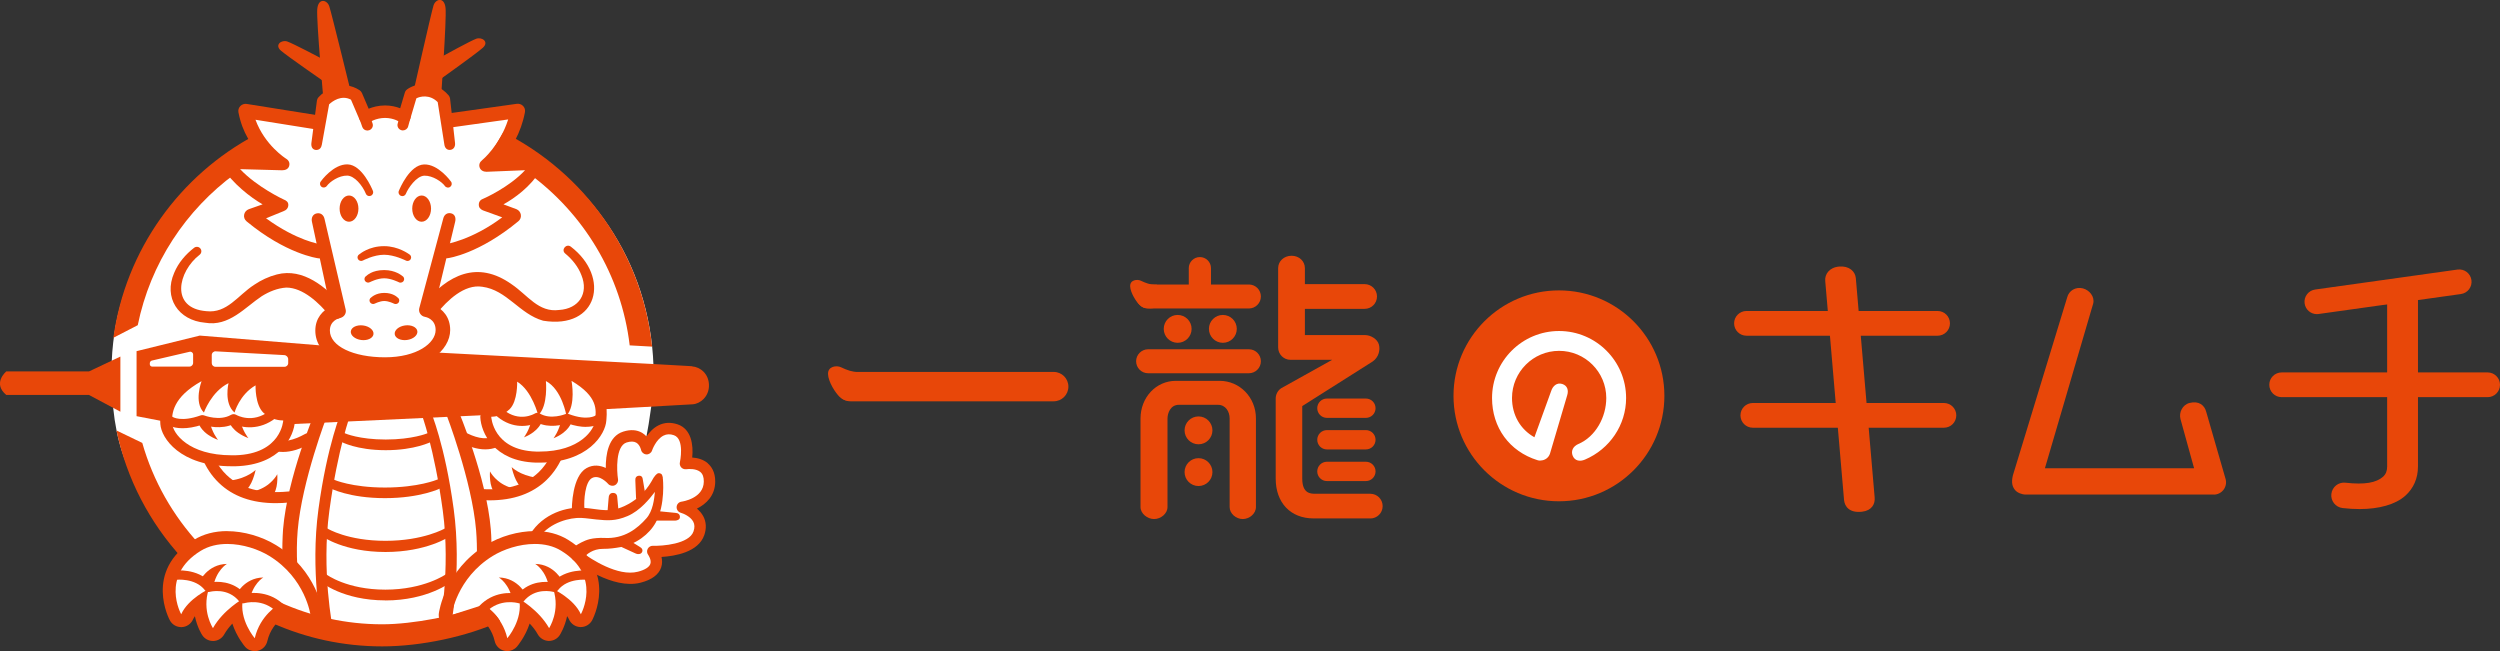 <?xml version="1.0" encoding="UTF-8"?> <svg xmlns="http://www.w3.org/2000/svg" id="_レイヤー_2" data-name="レイヤー 2" viewBox="0 0 398.33 103.74"><rect x="0" y="0" width="398.33" height="103.74" fill="#333333" stroke="none"/><defs><style> .cls-1 { fill: #e84709; } .cls-1, .cls-2 { stroke-width: 0px; } .cls-2 { fill: #fff; } </style></defs><g id="_レイヤー_1-2" data-name="レイヤー 1"><g><g><path class="cls-2" d="m113.04,76.21c-.06-2.53-3.86-2.41-3.86-2.41.55-2.2,1.34-4.66-1.42-5.6s-3.4.43-4.82,1.67c.53-2.7,1.21-7.14,1.21-10,0-16.81-9.29-30.95-23.32-38.07l1.79-4.26-8.82,1.2c-1.06-.33-1.36.5-2.46.25l-.97-3.13s-.19-.7-1.76-1.27c-1.57-.58-3.32.6-3.32.6,0,0-.42,2.19-.78,3.47-1.23-.11-2.33-.93-3.58-.93-1.19,0-1.49.58-2.65.67l-1.34-2.84s-.34-.43-2.69-.63c-2.35-.21-3.02,1.34-3.02,1.34,0,0-.21,2.69-1.12,2.99l-10.98-1.82s.41,2.24,1.48,4.42c-14.42,10.62-23.29,21.65-22.83,38.9.33,12.3,3.46,16.31,11.62,28.27-.8.89-1.87,2.31-1.98,3.89-.22,2.97,1.71,5.84,1.71,5.84l3.08-2.81s.11,3.25,2.04,5.23c0,0,2.09-2.37,3.74-3.52,0,0,.88,3.85,3.3,5.07,0,0,1.25-2.13,2.3-3.51,5.31,2.34,11.14,3.55,17.31,3.55s11.86-1.28,17.02-3.46c.83.88,2.92,2.59,3.19,3.72,2.48-2.04,2.91-5.42,2.91-5.42,0,0,2.71,1.63,3.76,3.83,2.15-2.81,1.91-5.53,1.91-5.53,0,0,2.4,1.55,3.12,3.37,2.09-2.48,2.23-6.03.85-8.61-.1-.18-.56-1.15-.67-1.31.83.67,1.35.92,2.16,1.35,2.7,1.43,5.62,2.05,8.15.78,2.53-1.27,1.06-3.58,1.06-3.58,2.09.11,5.3-.06,6.84-2.48,1.54-2.42-1.67-4.82-1.67-4.82,3.03-.61,3.56-1.83,3.51-4.36Z"></path><g><path class="cls-1" d="m29.82,88.06c.59-.53,1.27-.95,1.97-1.32-4.21-4.54-7.38-10.06-9.12-16.17l-4.11-1.98c1.61,7.74,5.31,14.71,10.46,20.34.23-.32.5-.6.8-.86Z"></path><path class="cls-1" d="m78.38,97.38c-.35-.34-.76-.69-1.22-.95-4.37,1.66-11.32,3.04-16.26,3.04-5.8,0-11.31-1.26-16.28-3.5-.41,1.1-.88,2.18-1.2,3.32,5.35,2.38,11.26,3.7,17.48,3.7s13.51-1.57,18.8-3.99c-.37-.66-.78-1.1-1.32-1.62Z"></path><path class="cls-1" d="m37.44,27.67c-.22-.26-.44-.55-.54-.87-.11-.35.03-.7.42-.76.21-.03.45-.03.66-.04.25,0,.51,0,.76,0,.35.02.7.06,1.05.11.92-.58,1.85-1.13,2.82-1.64l-1.86-2.99c-12.06,6.38-20.76,18.29-22.69,32.34l3.89-2.01c2-9.85,7.67-18.38,15.51-24.12,0,0-.02-.02-.02-.03Z"></path><path class="cls-1" d="m80.21,21.06l-1.8,3.03c1.31.65,2.58,1.37,3.81,2.15.11-.03.22-.06.33-.07.28-.04.58-.06.86-.06.26,0,.56.02.76.2.22.2.2.53.16.8-.02.17-.07.34-.11.5,8.73,6.36,14.78,16.17,16.11,27.42l3.57.2c-1.56-14.98-10.8-27.7-23.7-34.17Z"></path></g><path class="cls-1" d="m19.18,56.81l-5,2.37H1s-2.26,1.87,0,3.75h13.18s5,2.67,5,2.67v-8.79Z"></path><path class="cls-1" d="m110.31,58.36c.13,0-2.27-.18-41.82-2.25,0,0-2.31,2.01-8.03,1.9-5.72-.11-7.47-2.22-7.47-2.22l-1.47-.72-19.69-1.6-10.07,2.48v10.36l4.69.9,1.16-4.46.88-1.11.92-1.16,2.58-.93,1.19,1.81,3.64-1.57.57,2.01,4.27-1.75.19,1.75,1.32,3.89,2.65.24.08,1.67,30.53-1.42,3.93-1.52,1.09-2.6-.59-1.45.82-.51,1.73.43,1.37,1.32,1.01,2.05-.2-2.97-.05-1.03,1.85.57,2.14,1.43,1.19,2.38-.18-2.68-.84-1.18,1.39-.36,2.16,1.44,1.54,1.96.55,1.79s13.72-.74,15.01-.83,2.55-1.25,2.61-2.86c.07-2.04-1.46-3.1-2.67-3.18Zm-80.13.05h-5.94c-.21,0-.37-.17-.37-.37v-.17c0-.2.14-.37.33-.42l6.01-1.4c.29-.07.56.15.56.44v1.33c0,.32-.26.59-.59.59Zm15.16.03h-11.02c-.32,0-.58-.26-.58-.58v-1.29c0-.34.29-.61.62-.59l10.93.6c.35.02.63.31.63.66v.62c0,.32-.26.58-.58.58Z"></path><path class="cls-1" d="m61.35,59.17c-6.64,0-11.11-2.61-11.11-6.49,0-2.04,1.24-3.22,2.37-3.79l-2.91-13.57c-.13-.6.13-1.19.76-1.32.63-.13,1.1.25,1.24.85l3.38,14.49c.07.29,0,.59-.16.84-.17.25-.43.42-.73.48-.26.06-1.63.45-1.63,2.01,0,2.47,3.7,4.26,8.79,4.26s8.06-2.26,8.06-4.35c0-1.79-1.61-2.08-1.68-2.09-.32-.05-.6-.23-.77-.49-.18-.26-.23-.58-.16-.88l3.83-14.32c.15-.6.63-.96,1.25-.81.62.15.79.75.64,1.35l-3.22,13.35c1.17.57,2.43,1.76,2.43,3.9,0,3.23-3.88,6.57-10.37,6.57Z"></path><ellipse class="cls-1" cx="55.61" cy="33.24" rx="1.5" ry="2.09"></ellipse><ellipse class="cls-1" cx="67.18" cy="33.24" rx="1.5" ry="2.09"></ellipse><path class="cls-1" d="m64.93,41.58c-.09,0-.18-.02-.27-.07-.02,0-1.8-.92-3.46-.92s-3.36.91-3.38.92c-.28.15-.63.05-.79-.23-.15-.27-.05-.62.23-.77.08-.04,1.48-1.29,3.94-1.29,2.28,0,3.92,1.25,4,1.29.28.15.39.49.24.77-.1.19-.3.3-.51.3Z"></path><path class="cls-1" d="m63.82,45.04c-.09,0-.18-.02-.27-.07-.01,0-1.23-.63-2.34-.63s-2.27.62-2.28.62c-.28.15-.63.05-.79-.23-.15-.28-.05-.62.23-.77.06-.03.87-.93,2.84-.93,1.83,0,2.82.9,2.88.93.28.15.39.49.24.77-.1.19-.3.3-.51.3Z"></path><path class="cls-1" d="m63.04,48.44c-.09,0-.18-.02-.27-.06,0,0-.82-.42-1.54-.42s-1.49.41-1.5.41c-.28.15-.63.05-.79-.23-.15-.27-.05-.62.23-.77.04-.02.72-.7,2.06-.7,1.4,0,2.04.67,2.08.7.28.15.39.49.24.77-.1.19-.3.3-.51.3Z"></path><path class="cls-1" d="m71.18,41.16c-.57,0-1.06-.41-1.15-.98-.09-.62.35-1.19.98-1.28.07-.01,4.12-.61,9.01-4.27l-3.07-1.11c-.44-.19-.68-.49-.66-.96.02-.47.31-.77.76-.92.04-.01,4.07-1.78,6.61-4.52l-6.14.25c-.49,0-.93-.22-1.09-.67s0-.87.38-1.17c.03-.02,2.83-2.33,4.16-6.5l-9.05,1.27c-.63.09-1.22-.34-1.31-.96s.35-1.2.98-1.29l10.75-1.51c.37-.05.74.07,1,.34.26.26.37.63.3,1-.63,3.35-2.24,5.88-3.58,7.48h5.15c.42,0,.81.22,1.01.58.2.36.19.8-.03,1.15-1.72,2.71-4.16,4.46-5.97,5.47l2.09.78c.37.16.62.49.68.88.06.39-.09.78-.4,1.03-6.27,5.19-11.08,5.87-11.27,5.89-.05,0-.11.01-.16.01Z"></path><path class="cls-1" d="m50.88,41.16s-.1,0-.15,0c-.21-.03-5.16-.7-11.44-5.89-.32-.26-.47-.67-.39-1.07.07-.4.36-.73.75-.87l2.19-.77c-1.92-1.11-4.78-3.3-6.51-6.02-.22-.35-.23-.8-.02-1.16.21-.36.61-.59,1.03-.57l5.39.12c-1.57-1.6-3.12-3.76-3.74-7.04-.07-.36.05-.74.31-1,.26-.26.64-.39,1.01-.33l11.09,1.77c.63.1,1.06.69.96,1.3-.1.62-.7,1.04-1.33.94l-9.32-1.49c1.48,4.07,4.83,6.18,4.87,6.2.44.27.64.69.49,1.18-.15.48-.6.67-1.11.67,0,0-.02,0-.03,0l-6.67-.18c2.65,2.83,6.89,4.82,6.93,4.83.45.17.76.42.75.89s-.31.82-.77.98l-2.78,1.13c4.92,3.59,8.59,4.12,8.63,4.12.63.08,1.08.66.99,1.28-.08.57-.57.99-1.14.99Z"></path><path class="cls-1" d="m50.44,23.9c-.05,0-.1,0-.16-.01-.55-.08-.74-.59-.66-1.14l.88-6.75c.03-.19.12-.37.25-.51,1.07-1.17,3.82-2.91,6.55-1.11.16.11.29.26.37.44l1.07,2.5c.65-.26,1.55-.52,2.61-.52.97,0,1.79.21,2.41.45l.74-2.49c.06-.2.18-.38.35-.51,1.14-.86,4.25-1.78,6.62.93.13.15.21.33.24.52l.79,7.06c.07.55-.18,1.04-.73,1.12-.55.07-.9-.31-.97-.86l-1.06-6.75c-1.29-1.3-2.85-.9-3.4-.6l-.98,3.3c-.09.32-.34.56-.66.67-.32.1-.67.04-.93-.16,0,0-.97-.69-2.42-.69s-2.52.71-2.53.71c-.25.18-.57.23-.87.15-.3-.08-.54-.29-.66-.57l-1.37-3.2c-1.53-.81-2.95.25-3.48.74l-1.16,6.43c-.08.49-.37.84-.86.84Z"></path><path class="cls-1" d="m55.98,14.98s-3.17-12.96-3.52-13.99-1.75-1.37-1.91.46,1.02,14.81,1.02,14.81c0,0,.85-1.46,2.3-1.38l2.1.11Z"></path><path class="cls-1" d="m51.09,9.25s-4.41-2.33-5.32-2.64-2.08.54-1.01,1.46,6.74,4.84,6.74,4.84l-.4-3.66Z"></path><path class="cls-1" d="m65.81,14.9s2.93-13.01,3.27-14.05,1.72-1.4,1.91.42-.76,14.82-.76,14.82c0,0-.88-1.44-2.33-1.34l-2.1.14Z"></path><path class="cls-1" d="m70.62,8.9s4.37-2.41,5.27-2.73,2.09.5,1.04,1.44-6.64,4.92-6.64,4.92l.33-3.62Z"></path><path class="cls-1" d="m52.49,50.28c-1.63-1.99-4.2-4.45-6.87-4.46-1.4.09-2.72.63-3.91,1.37-2.67,1.77-5.23,4.9-9.03,4.23-4.29-.37-6.65-4-4.93-7.94.67-1.62,1.83-2.96,3.18-4,.31-.24.76-.19,1,.12.24.3.19.74-.11.98-3.49,2.69-4.73,8.55,1.06,9,3.3.38,5-2.5,7.6-4.19,1.08-.74,2.34-1.33,3.63-1.66,4.22-1.1,7.92,2.07,10.46,5,1.06,1.38-.99,2.93-2.07,1.55h0Z"></path><path class="cls-1" d="m67.5,48.42c3.87-4.63,8.55-7.01,14.03-3.12,2.55,1.72,4.26,4.52,7.54,4.09,3.18-.19,4.75-2.64,3.57-5.54-.5-1.33-1.45-2.52-2.59-3.46-.7-.59.17-1.64.9-1.09,6.36,4.86,4.33,13.23-4.41,11.8-3.79-1.07-5.77-4.9-9.7-5.41-2.86-.46-5.59,2.19-7.27,4.28-1.07,1.34-3.11-.19-2.06-1.56h0Z"></path><ellipse class="cls-1" cx="57.71" cy="53.01" rx="1.17" ry="1.82" transform="translate(-2.22 103.51) rotate(-82.69)"></ellipse><ellipse class="cls-1" cx="64.7" cy="53.01" rx="1.82" ry="1.17" transform="translate(-6.47 9.06) rotate(-7.63)"></ellipse><polygon class="cls-1" points="80.18 22.78 77.49 25.7 84.23 25.7 80.18 22.78"></polygon><polygon class="cls-1" points="40.59 23.66 37.14 25.76 44.34 25.9 40.59 23.66"></polygon><path class="cls-1" d="m58.54,20.8c-.36,0-.7-.22-.82-.58l-.45-1.29c-.16-.45.09-.93.54-1.08.45-.15.95.08,1.1.53l.45,1.29c.16.45-.09.93-.54,1.08-.09.03-.19.05-.28.05Z"></path><path class="cls-1" d="m64.2,20.78c-.07,0-.15,0-.23-.03-.46-.12-.74-.59-.61-1.04l.37-1.35c.12-.46.6-.72,1.06-.6.46.12.74.59.61,1.04l-.37,1.35c-.1.38-.46.63-.84.63Z"></path><path class="cls-1" d="m51.88,64.66c-.6-.26-1.28.02-1.54.62-.19.44-4.55,10.76-5.24,19.05,0,.05-.12,1.54-.12,3.62.37.25.73.52,1.08.8.47.39.89.81,1.3,1.26-.1-1.81-.08-3.7.07-5.48.67-7.92,4.7-18.36,4.75-18.47.25-.6.3-1.15-.3-1.4Z"></path><path class="cls-1" d="m75.99,88.74c.71-.48,1.53-.79,2.33-1.14,0-1.9-.11-3.23-.12-3.28-.7-8.3-5.06-18.62-5.24-19.05-.25-.59-.94-.87-1.54-.62-.6.25-.62.6-.37,1.2.04.1,4.15,10.75,4.81,18.67.11,1.37.15,2.8.12,4.22Z"></path><path class="cls-1" d="m52.17,101.18c-.41,0-.77-.29-.86-.7-.08-.38-1.91-9.45-.57-19.35,1.4-10.31,3.67-15.62,3.75-15.84.17-.45.42-.65.88-.47.45.17.68.68.5,1.13-.02.05-2.02,5.34-3.39,15.42-1.3,9.59.53,18.67.55,18.76.1.48-.21.94-.68,1.04-.06.01-.12.02-.18.02Z"></path><path class="cls-1" d="m70.86,101.18c-.06,0-.12,0-.18-.02-.47-.1-.78-.56-.68-1.04.02-.09,1.85-9.17.55-18.76-1.37-10.08-3.37-15.36-3.39-15.42-.17-.45.05-.96.5-1.13.45-.17.73.12.91.57.08.22,2.32,5.44,3.72,15.74,1.34,9.9-.49,18.97-.57,19.35-.09.42-.45.7-.86.7Z"></path><path class="cls-1" d="m45.94,78.31c-4.28.42-7.59-.47-9.84-2.63-.76-.73-1.35-1.57-1.8-2.42-.68.02-1.36-.05-2.03-.16.57,1.34,1.4,2.68,2.61,3.84,2.22,2.15,5.27,3.23,9.07,3.23.7,0,1.42-.04,2.17-.11.48-.05.84-.48.79-.96-.05-.48-.48-.84-.96-.79Z"></path><path class="cls-1" d="m49.82,69.48c-.24-.42-.77-.57-1.2-.34-1.88,1.05-3.45,1.37-4.68.93-.42.47-.88.91-1.37,1.3.2.11.4.22.63.3.59.23,1.22.34,1.88.34,1.32,0,2.79-.45,4.4-1.35.42-.24.57-.77.34-1.2Z"></path><path class="cls-1" d="m32.11,60.75h0m0,0s-1.27,3.36.38,4.98c0,0,1.17-3.32,3.92-4.68,0,0-.78,3.21.96,4.68,0,0,.78-2.85,3.35-4.33,0,0-.11,3.09,1.27,4.38,1.22,1.15,2.74,1.21,3.07,1.21.04,0,.07,0,.07,0,0,0-.28,5.34-7.62,5.55-.2,0-.4,0-.6,0-6.89,0-9.38-3.51-9.48-5.06-.1-1.58.09-4.18,4.67-6.74m4.3.3h0m4.31.35h0m-8.62-2.41s-.05,0-.07,0c-.34.01-.65.11-.92.26-5.88,3.31-5.63,7.09-5.55,8.34.14,2.19,3.1,6.71,11.35,6.71.21,0,.43,0,.65,0,7.18-.2,9.32-4.81,9.44-7.22.03-.51-.15-1-.54-1.35-.35-.32-.79-.49-1.27-.49-.05,0-.1,0-.15,0-.16,0-1.04-.05-1.73-.7-.49-.46-.75-2.04-.73-3.02,0-.04,0-.08,0-.12,0-.97-.84-1.76-1.87-1.76h0s-.01,0-.02,0c-.37,0-.71.1-.99.28-.54.31-1.01.67-1.43,1.05-.04-.93-.86-1.67-1.87-1.68h0s-.04,0-.06,0c-.31,0-.59.09-.85.22-.57.28-1.08.62-1.53,1-.12-.86-.9-1.52-1.85-1.52h0Zm0,3.51h0,0Z"></path><path class="cls-1" d="m87.62,72.84c-.45.84-1.03,1.66-1.78,2.39-2.25,2.17-5.56,3.05-9.84,2.63-.48-.05-.91.31-.96.79-.05.48.31.91.79.96.75.07,1.47.11,2.17.11,3.8,0,6.84-1.08,9.07-3.23,1.24-1.2,2.09-2.6,2.66-3.98-.69.15-1.4.26-2.1.33Z"></path><path class="cls-1" d="m78.43,69.64c-1.19.43-2.74.13-4.62-.93-.42-.24-.96-.09-1.2.34-.24.42-.09.96.34,1.2,1.6.9,3.06,1.35,4.37,1.35.67,0,1.3-.12,1.88-.36.19-.08.36-.16.52-.26-.5-.38-.96-.82-1.29-1.34Z"></path><path class="cls-1" d="m36.21,86.67c2.47,0,5,.86,6.72,1.92,5.77,3.56,6.54,9.4,6.54,9.4l-5.1-1.63s-2.93,1.63-3.78,5.33c0,0-2.56-2.95-1.88-6.28,0,0-3.13,1.74-4.78,4.67,0,0-1.82-2.75-.66-6.22,0,0-3.27,1.51-4.4,4.01,0,0-3.42-6.1,3.12-10.11,1.26-.77,2.73-1.09,4.21-1.09m0-2.05h0c-2.01,0-3.79.47-5.29,1.39-8.12,4.99-3.88,12.78-3.83,12.86.36.65,1.05,1.05,1.79,1.05.03,0,.06,0,.09,0,.77-.03,1.46-.5,1.78-1.2.08-.18.19-.36.31-.54.37,1.79,1.12,2.95,1.18,3.03.38.58,1.02.92,1.71.92.02,0,.05,0,.07,0,.71-.02,1.36-.42,1.71-1.04.36-.64.82-1.22,1.3-1.73.7,2.13,1.94,3.58,2.02,3.68.39.46.96.71,1.55.71.17,0,.33-.02.5-.06.75-.19,1.33-.78,1.5-1.53.41-1.78,1.45-2.93,2.13-3.52l4.12,1.32c.2.07.42.1.62.1.47,0,.94-.16,1.31-.48.54-.45.81-1.14.72-1.84-.04-.28-.97-6.86-7.5-10.88-2.26-1.39-5.18-2.23-7.79-2.23h0Z"></path><path class="cls-1" d="m112.78,73.81c-.77-.65-1.73-.86-2.49-.91.21-1.98-.13-4.55-2.33-5.29-1.08-.36-2.1-.31-3.04.16-.84.42-1.47,1.12-1.91,1.77-.19-.21-.42-.4-.69-.57-.84-.5-1.86-.57-3.02-.2-2.39.75-2.8,3.71-2.78,5.79-.9-.42-1.98-.58-3.06.02-2.27,1.24-2.39,6.1-2.34,7.07.61.15,1.47.3,2.06.52l-.07-1.06s0-.06,0-.09c-.09-1.32.1-4.24,1.21-4.85,1.2-.65,2.55.9,2.56.91.26.31.7.41,1.07.24.37-.17.58-.56.52-.96-.21-1.34-.41-5.29,1.37-5.86.64-.2,1.16-.19,1.54.03.59.35.76,1.14.76,1.14.08.4.42.7.83.73.41.03.79-.23.92-.61,0-.02.61-1.78,1.84-2.39.5-.25,1.03-.27,1.64-.06,1.76.6.97,4.28.96,4.32-.07.29.02.6.22.82.21.22.51.32.81.28.4-.06,1.59-.11,2.24.45.37.32.55.81.54,1.52-.02,2.69-3.41,3.18-3.55,3.2-.43.06-.75.4-.78.83-.03.43.25.82.66.94.41.11,1.55.59,1.99,1.42.23.44.25.95.04,1.55-.69,2.03-5.01,2.34-6.47,2.29-.35-.01-.67.18-.83.49-.16.31-.13.68.08.96,0,0,.57.8.34,1.45-.18.51-.88.95-1.97,1.23-3.21.84-7.56-2.08-8.82-3.01v-.37c-.62.2-1.25.42-1.83.76h0c-.01.3.11.57.34.75.23.18,5.34,4.23,9.81,3.78.32-.03.64-.09.96-.17,1.75-.46,2.84-1.27,3.23-2.4.21-.61.18-1.19.06-1.69,2.13-.13,5.88-.75,6.82-3.49.37-1.07.31-2.11-.16-2.99-.27-.5-.63-.9-1.02-1.22,1.48-.73,2.9-2.07,2.92-4.3.01-1.56-.64-2.45-1.19-2.91Z"></path><path class="cls-1" d="m61.46,71.73c-4.65,0-7.06-1.32-7.16-1.37-.39-.18-.55-.62-.36-.98.19-.36.66-.51,1.05-.33.02.01,2.22.98,6.47.98s6.61-.98,6.63-.99c.39-.17.86-.01,1.05.36.18.37.01.8-.38.97-.11.05-2.65,1.36-7.29,1.36Z"></path><path class="cls-1" d="m61.33,79.37c-5.72,0-8.67-1.56-8.79-1.62-.39-.18-.55-.62-.35-.98.19-.36.66-.51,1.04-.33h0s2.79,1.24,8.1,1.24,8.28-1.24,8.3-1.25c.39-.17.86-.01,1.04.36.18.37.01.8-.38.97-.13.06-3.25,1.61-8.96,1.61Z"></path><path class="cls-1" d="m61.41,87.95c-6.59,0-9.98-2.44-10.12-2.53-.35-.23-.45-.68-.2-1.02.24-.33.73-.42,1.08-.19.05.03,3.2,1.96,9.25,1.96s9.45-1.96,9.48-1.98c.36-.21.84-.11,1.07.23.23.34.12.79-.24,1.01-.15.09-3.74,2.52-10.32,2.52Z"></path><path class="cls-1" d="m61.4,95.66c-6.77,0-10.25-2.91-10.39-3.02-.33-.26-.38-.72-.11-1.03.27-.31.75-.36,1.08-.1.05.04,3.26,2.44,9.42,2.44s9.62-2.43,9.65-2.45c.34-.24.82-.18,1.08.14.26.32.2.78-.14,1.02-.15.11-3.84,3.01-10.59,3.01Z"></path><path class="cls-1" d="m36.83,76.54c2.59-.34,3.9-1.67,3.9-1.67,0,0-.58,2.86-1.8,3.35s-4.45-1.36-2.1-1.67Z"></path><path class="cls-1" d="m40.67,78.21c2.52-.68,3.51-2.65,3.51-2.65,0,0,.21,2.58-.86,3.48-1,.83-4.53-.33-2.65-.84Z"></path><path class="cls-1" d="m85.42,76.09c-2.59-.34-3.9-1.67-3.9-1.67,0,0,.58,2.86,1.8,3.35s4.45-1.36,2.1-1.67Z"></path><path class="cls-1" d="m81.58,77.76c-2.52-.68-3.51-2.65-3.51-2.65,0,0-.21,2.58.86,3.48,1,.83,4.53-.33,2.65-.84Z"></path><path class="cls-1" d="m58.85,31.24c-.24,0-.47-.14-.56-.38-.54-1.32-1.81-2.84-2.95-2.88-1.34-.04-2.81,1-3.26,1.64-.19.27-.57.34-.84.15-.27-.19-.34-.56-.15-.83.08-.12,2.04-2.82,4.3-2.75,2.29.08,3.86,3.81,4.03,4.23.12.31-.03.65-.34.77-.07.03-.15.04-.22.04Z"></path><path class="cls-1" d="m64.1,31.24c-.07,0-.15-.01-.22-.04-.31-.12-.46-.47-.34-.77.17-.42,1.74-4.15,4.03-4.23,2.27-.07,4.22,2.64,4.3,2.75.19.27.12.64-.15.83-.27.19-.65.12-.84-.15-.45-.64-1.92-1.67-3.26-1.64-1.28.05-2.59,1.99-2.95,2.88-.09.23-.32.38-.56.38Z"></path><path class="cls-1" d="m105.62,76.16c-.09-.39-.1-.64-.47-.74-.35-.1-.59.09-1.02.71-.25.37-1.35,2.96-4.59,4.48-1.51.71-2.67.79-4.42.55-.8-.11-1.63-.23-2.57-.26-2.8-.11-6.66,1.31-8.41,4.83.27-.04.54-.08.81-.11.33-.03.66-.05,1-.06,1.74-2.35,4.91-3.12,6.65-3.04.87.04,1.66.18,2.42.25,1.69.16,2.99.3,4.98-.55s3.5-2.74,4.35-3.85c-.11,1.13-.31,3.04-1.36,4.22-1.4,1.59-3.51,3.32-6.74,3.12-.69-.04-1.71.04-2.28.19-.96.24-1.92.83-2.23,1.05.26.44,1.52,1.73,1.62,1.55.05-.06,1.05-1.07,2.73-1.05,1,.01,1.95-.13,2.79-.28,2.45-.43,4.57-2.05,5.59-3.9,1.58-2.84,1.17-6.98,1.13-7.12Z"></path><path class="cls-1" d="m31.67,67.49s.41,1.59,3.07,2.6c0,0-1-1.17-1.37-3.07l-1.7.47Z"></path><path class="cls-1" d="m36.51,67.21s.41,1.59,3.07,2.6c0,0-1-1.17-1.37-3.07l-1.7.47Z"></path><path class="cls-1" d="m91.08,60.69c4.29,2.57,3.87,4.62,3.77,6.2-.09,1.54-2.42,5.06-8.88,5.06-.18,0-.37,0-.56,0-6.88-.21-7.14-5.55-7.14-5.55,0,0,.02,0,.06,0,.31,0,1.73-.07,2.88-1.21,1.3-1.29,1.19-4.38,1.19-4.38,2.41,1.48,3.35,5.35,3.35,5.35,1.63-1.48,1.23-5.45,1.23-5.45,2.58,1.36,3.27,5.52,3.27,5.52,1.55-1.63.82-5.52.82-5.52m-4.09-1.76c-.34,0-.69.1-.98.3-.54.36-.83.99-.76,1.63,0,.07.01.14.02.21-.53-.68-1.17-1.31-1.93-1.78-.28-.17-.6-.26-.92-.26s-.61.08-.88.24c-.56.32-.89.93-.87,1.58.03,1.1-.24,2.64-.68,3.08-.66.65-1.48.7-1.62.7-.05,0-.09,0-.14,0-.45,0-.86.18-1.19.49-.37.35-.53.85-.5,1.35.12,2.41,2.12,7.01,8.84,7.22.21,0,.41,0,.61,0,7.72,0,10.5-4.52,10.63-6.71l.02-.26c.12-1.71.33-4.58-4.64-7.55-.28-.17-.59-.25-.9-.25-.35,0-.7.11-1,.31-.37.26-.62.65-.71,1.07-.44-.46-.96-.87-1.56-1.18-.26-.14-.54-.2-.82-.2h0Z"></path><path class="cls-1" d="m91.07,67.23s-.39,1.59-2.88,2.6c0,0,.93-1.17,1.28-3.07l1.59.47Z"></path><path class="cls-1" d="m86.36,67.09s-.39,1.59-2.88,2.6c0,0,.93-1.17,1.28-3.07l1.59.47Z"></path><path class="cls-1" d="m31.73,92.73s1.3-2.83,4.42-2.88c0,0-1.76,1.01-2.21,3.82l-2.2-.95Z"></path><path class="cls-1" d="m37.53,94.89s1.3-2.83,4.42-2.88c0,0-1.76,1.01-2.21,3.82l-2.2-.95Z"></path><path class="cls-1" d="m85.22,86.67c1.49,0,2.96.31,4.21,1.09,6.54,4.01,3.12,10.11,3.12,10.11-1.13-2.5-4.4-4.01-4.4-4.01,1.16,3.47-.66,6.22-.66,6.22-1.65-2.92-4.78-4.67-4.78-4.67.68,3.33-1.88,6.28-1.88,6.28-.85-3.71-3.78-5.33-3.78-5.33l-5.1,1.63s.77-5.84,6.54-9.4c1.72-1.06,4.25-1.92,6.72-1.92m0-2.05c-2.62,0-5.53.83-7.79,2.23-6.53,4.02-7.46,10.6-7.5,10.88-.09.7.18,1.39.72,1.84.37.31.84.48,1.31.48.21,0,.42-.03.62-.1l4.12-1.32c.68.59,1.72,1.73,2.13,3.52.17.75.75,1.34,1.5,1.53.16.04.33.06.5.06.59,0,1.15-.25,1.55-.71.08-.1,1.32-1.55,2.02-3.68.48.5.94,1.08,1.3,1.73.35.62,1,1.01,1.71,1.04.02,0,.05,0,.07,0,.69,0,1.33-.34,1.71-.92.05-.08.8-1.24,1.18-3.03.12.17.22.35.31.54.32.7,1.01,1.17,1.78,1.2.03,0,.06,0,.09,0,.74,0,1.42-.4,1.79-1.05.04-.08,4.29-7.87-3.83-12.86-1.5-.92-3.28-1.39-5.29-1.39h0Z"></path><path class="cls-1" d="m89.7,92.73s-1.3-2.83-4.42-2.88c0,0,1.76,1.01,2.21,3.82l2.2-.95Z"></path><path class="cls-1" d="m83.9,94.89s-1.3-2.83-4.42-2.88c0,0,1.76,1.01,2.21,3.82l2.2-.95Z"></path><path class="cls-1" d="m102.25,80.02s-.04,0-.06,0c-.43.04-.8-.27-.85-.7l-.11-2.74c-.04-.43.13-.74.56-.78.43-.04.6.23.64.66l.46,2.72c.04.41-.24.77-.64.84Z"></path><path class="cls-1" d="m107.67,82.94c-.06.01-.12.01-.18.01h-2.94c-.43-.01-.75-.38-.73-.8.02-.43.39-.75.82-.73l3,.3c.43.02.72.26.69.69-.02.37-.32.47-.67.54Z"></path><path class="cls-1" d="m101.26,88.18l-2.2-1.01c-.38-.2-.52-.67-.32-1.05.2-.38.67-.52,1.05-.32l2.11,1.31c.38.2.59.52.38.9-.12.22-.52.4-1.02.17Z"></path><path class="cls-1" d="m97.75,82.34s-.05,0-.07,0c-.49,0-.88-.4-.88-.88l.17-2.05c0-.48.22-.89.71-.87.49,0,.68.34.68.82l.19,2.1c0,.46-.36.84-.81.87Z"></path><path class="cls-1" d="m29.08,68.23c-1.67,0-2.49-.6-2.61-.7-.33-.26-.37-.73-.08-1.03.28-.3.76-.34,1.09-.09.05.04,1.38.89,4.48-.22.19-.07.4-.06.59.01.02,0,2.45.95,4.26-.1.26-.15.58-.15.83,0,.1.06,2.59,1.46,5.27-.61.33-.26.83-.21,1.1.1.28.31.23.77-.1,1.03-2.57,1.99-5.28,1.57-6.68.94-1.98.92-4.19.36-4.99.1-1.28.43-2.32.57-3.15.57Z"></path><path class="cls-1" d="m93.37,68.02c-.79,0-1.78-.15-3-.58-.75.26-2.86.83-4.75-.1-1.33.63-3.91,1.06-6.35-.93-.31-.26-.36-.72-.11-1.03.26-.31.72-.36,1.03-.11,2.56,2.09,4.94.67,5.04.61.23-.14.53-.15.77,0,1.73,1.06,4.05.11,4.08.1.17-.07.37-.08.54-.01,3.02,1.14,4.28.23,4.29.22.32-.24.77-.19,1.02.12.25.31.21.75-.09,1.01-.12.1-.89.69-2.48.69Z"></path><path class="cls-1" d="m44.65,97.78c-.19,0-.39-.08-.53-.23-2.19-2.29-5.07-1.48-5.19-1.44-.29.08-.6-.01-.78-.25-1.84-2.34-4.69-1.57-4.72-1.56-.29.08-.6-.02-.78-.26-1.54-2.01-4.58-1.67-4.61-1.66-.4.05-.77-.24-.82-.64-.05-.4.23-.77.63-.82.15-.02,3.55-.42,5.65,1.87,1.04-.17,3.57-.3,5.49,1.8,1.11-.2,4.1-.45,6.36,1.91.28.29.1.79-.2,1.07-.14.13-.32.2-.51.2Z"></path><path class="cls-1" d="m76.9,97.78c-.18,0-.36-.07-.51-.2-.29-.28-.3-.74-.02-1.03,2.25-2.36,5.07-2.15,6.19-1.95,1.92-2.11,4.45-1.97,5.49-1.8,2.1-2.28,5.5-1.89,5.65-1.87.4.05.68.42.63.82-.05.4-.42.69-.82.63h0s-3.07-.35-4.61,1.66c-.18.24-.49.34-.78.26-.11-.03-2.9-.76-4.72,1.56-.19.24-.5.34-.79.25-.12-.04-3-.84-5.19,1.44-.14.15-.34.23-.53.23Z"></path></g><g><g><path class="cls-1" d="m396.36,63.28h-32.82c-1.09,0-1.97-.88-1.97-1.97s.88-1.97,1.97-1.97h32.82c1.09,0,1.97.88,1.97,1.97s-.88,1.97-1.97,1.97Z"></path><path class="cls-1" d="m369.15,50.05c-.97,0-1.81-.71-1.95-1.7-.15-1.08.6-2.07,1.68-2.22l22.68-3.18c1.08-.15,2.07.6,2.22,1.68.15,1.08-.6,2.07-1.68,2.22l-22.68,3.18c-.09.01-.18.02-.27.02Z"></path><path class="cls-1" d="m375.96,81.11c-.85,0-1.75-.05-2.71-.16-1.12-.13-1.92-1.14-1.79-2.25.13-1.12,1.13-1.92,2.25-1.79,3.07.35,4.91,0,5.98-.95.45-.4.66-.92.66-1.62v-27.15c0-1.12,1.08-2.03,2.21-2.03s2.7.91,2.7,2.03v27.15c0,1.86-.7,3.47-2.02,4.65-1.58,1.41-4.22,2.12-7.27,2.12Z"></path></g><g><path class="cls-1" d="m308.72,53.49h-30.45c-1.09,0-1.97-.88-1.97-1.97s.88-1.97,1.97-1.97h30.45c1.09,0,1.97.88,1.97,1.97s-.88,1.97-1.97,1.97Z"></path><path class="cls-1" d="m309.73,68.15h-30.45c-1.09,0-1.97-.88-1.97-1.97s.88-1.97,1.97-1.97h30.45c1.09,0,1.97.88,1.97,1.97s-.88,1.97-1.97,1.97Z"></path><path class="cls-1" d="m293.82,79.72l-3-34.93c-.11-1.08.64-2.19,2.22-2.32s2.54.75,2.65,1.83l3,34.93c.11,1.08-.46,2.12-1.99,2.3-2.01.24-2.77-.81-2.88-1.82Z"></path></g><path class="cls-1" d="m352.72,78.8h-29.95c-.6,0-1.36-.28-1.73-.75-.37-.48-.61-1.07-.33-2.28l8.66-28.39c.26-1.06,1.35-1.73,2.51-1.43,1.05.27,1.89,1.33,1.64,2.39l-7.7,26.27h23.77l-2.17-7.85c-.27-1.05.31-2.27,1.46-2.56,1.46-.37,2.37.36,2.64,1.41l3.1,10.75c.15.59.02,1.21-.35,1.69s-.95.76-1.55.76Z"></path><g><circle class="cls-1" cx="248.39" cy="63.07" r="16.8"></circle><path class="cls-2" d="m245.43,73.39c-.16,0-.32-.02-.47-.07-4.46-1.4-7.23-5.19-7.23-9.9,0-5.89,4.79-10.68,10.68-10.68s10.68,4.79,10.68,10.68c0,4.29-2.61,8.13-6.56,9.81-.8.34-1.6.21-1.94-.59-.34-.8.07-1.54.88-1.89,2.78-1.18,4.46-4.32,4.46-7.34,0-4.14-3.37-7.51-7.51-7.51s-7.51,3.37-7.51,7.51c0,2.73,1.34,5.01,3.57,6.26l2.67-7.37c.27-.83.93-1.39,1.77-1.12.83.27,1.04,1.02.77,1.85l-2.73,9.25c-.22.67-.84,1.09-1.5,1.09Z"></path></g><g><path class="cls-1" d="m167.89,63.94h-32.38c-1.29,0-2.34-1.05-2.34-2.34s1.05-2.34,2.34-2.34h32.38c1.29,0,2.34,1.05,2.34,2.34s-1.05,2.34-2.34,2.34Z"></path><path class="cls-1" d="m137.1,59.28s.33,0-.4,0c-.86,0-1.73-.3-2.69-.76-.7-.34-2.11-.18-2.08,1.07s1.22,3.06,1.8,3.58.84.71,2.06.71,2.41-.56,2.41-.56l-1.1-4.03Z"></path></g><g><path class="cls-1" d="m191.18,48.59c-.98,0-1.77-.79-1.77-1.77v-4.09c0-.98.79-1.77,1.77-1.77s1.77.79,1.77,1.77v4.09c0,.98-.79,1.77-1.77,1.77Z"></path><path class="cls-1" d="m198.99,49.15h-16.06c-1.06,0-1.91-.86-1.91-1.91s.86-1.91,1.91-1.91h16.06c1.06,0,1.91.86,1.91,1.91s-.86,1.91-1.91,1.91Z"></path><path class="cls-1" d="m198.99,59.47h-16.06c-1.06,0-1.91-.86-1.91-1.91s.86-1.91,1.91-1.91h16.06c1.06,0,1.91.86,1.91,1.91s-.86,1.91-1.91,1.91Z"></path><path class="cls-1" d="m198.01,82.7c-1.06,0-2.09-.86-2.09-1.91v-14.13c0-1.07-.64-2.16-1.85-2.16h-6.25c-1.32,0-1.8,1.31-1.8,2.19v14.1c0,1.06-1.08,1.91-2.14,1.91s-2.16-.86-2.16-1.91v-14.1c0-3.37,2.47-6.01,5.62-6.01h7c3.18,0,5.77,2.63,5.77,5.98v14.13c0,1.06-1.05,1.91-2.1,1.91Z"></path><circle class="cls-1" cx="190.96" cy="68.57" r="2.22"></circle><circle class="cls-1" cx="190.96" cy="75.22" r="2.22"></circle><circle class="cls-1" cx="194.84" cy="52.4" r="2.22"></circle><circle class="cls-1" cx="187.64" cy="52.4" r="2.22"></circle><path class="cls-1" d="m218.33,82.6h-9.04c-3.66,0-6.03-2.49-6.03-6.34v-12.77c0-.65.33-1.27.87-1.63l8.13-4.53h-6.64c-1.09,0-1.97-.88-1.97-1.97v-12.64c0-1.09.92-1.97,2.14-1.97s2.12.88,2.12,1.97v10.67h9.6c.86,0,1.96.61,2.2,1.53.22.84-.03,2-.99,2.67l-11.23,7.11v11.56c0,2.41,1.36,2.41,2.1,2.41h8.74c1.09,0,1.97.88,1.97,1.97s-.88,1.97-1.97,1.97Z"></path><path class="cls-1" d="m217.43,49.21h-11.1c-1.09,0-1.97-.88-1.97-1.97s.88-1.97,1.97-1.97h11.1c1.09,0,1.97.88,1.97,1.97s-.88,1.97-1.97,1.97Z"></path><path class="cls-1" d="m217.63,66.58h-6.21c-.85,0-1.54-.69-1.54-1.54s.69-1.54,1.54-1.54h6.21c.85,0,1.54.69,1.54,1.54s-.69,1.54-1.54,1.54Z"></path><path class="cls-1" d="m217.63,71.61h-6.21c-.85,0-1.54-.69-1.54-1.54s.69-1.54,1.54-1.54h6.21c.85,0,1.54.69,1.54,1.54s-.69,1.54-1.54,1.54Z"></path><path class="cls-1" d="m217.63,76.65h-6.21c-.85,0-1.54-.69-1.54-1.54s.69-1.54,1.54-1.54h6.21c.85,0,1.54.69,1.54,1.54s-.69,1.54-1.54,1.54Z"></path><path class="cls-1" d="m184.32,45.36s.27,0-.33,0c-.71,0-1.42-.25-2.21-.63-.58-.28-1.74-.15-1.71.88s1,2.52,1.48,2.94.69.58,1.69.58,1.98-.46,1.98-.46l-.9-3.32Z"></path></g></g></g></g></svg> 